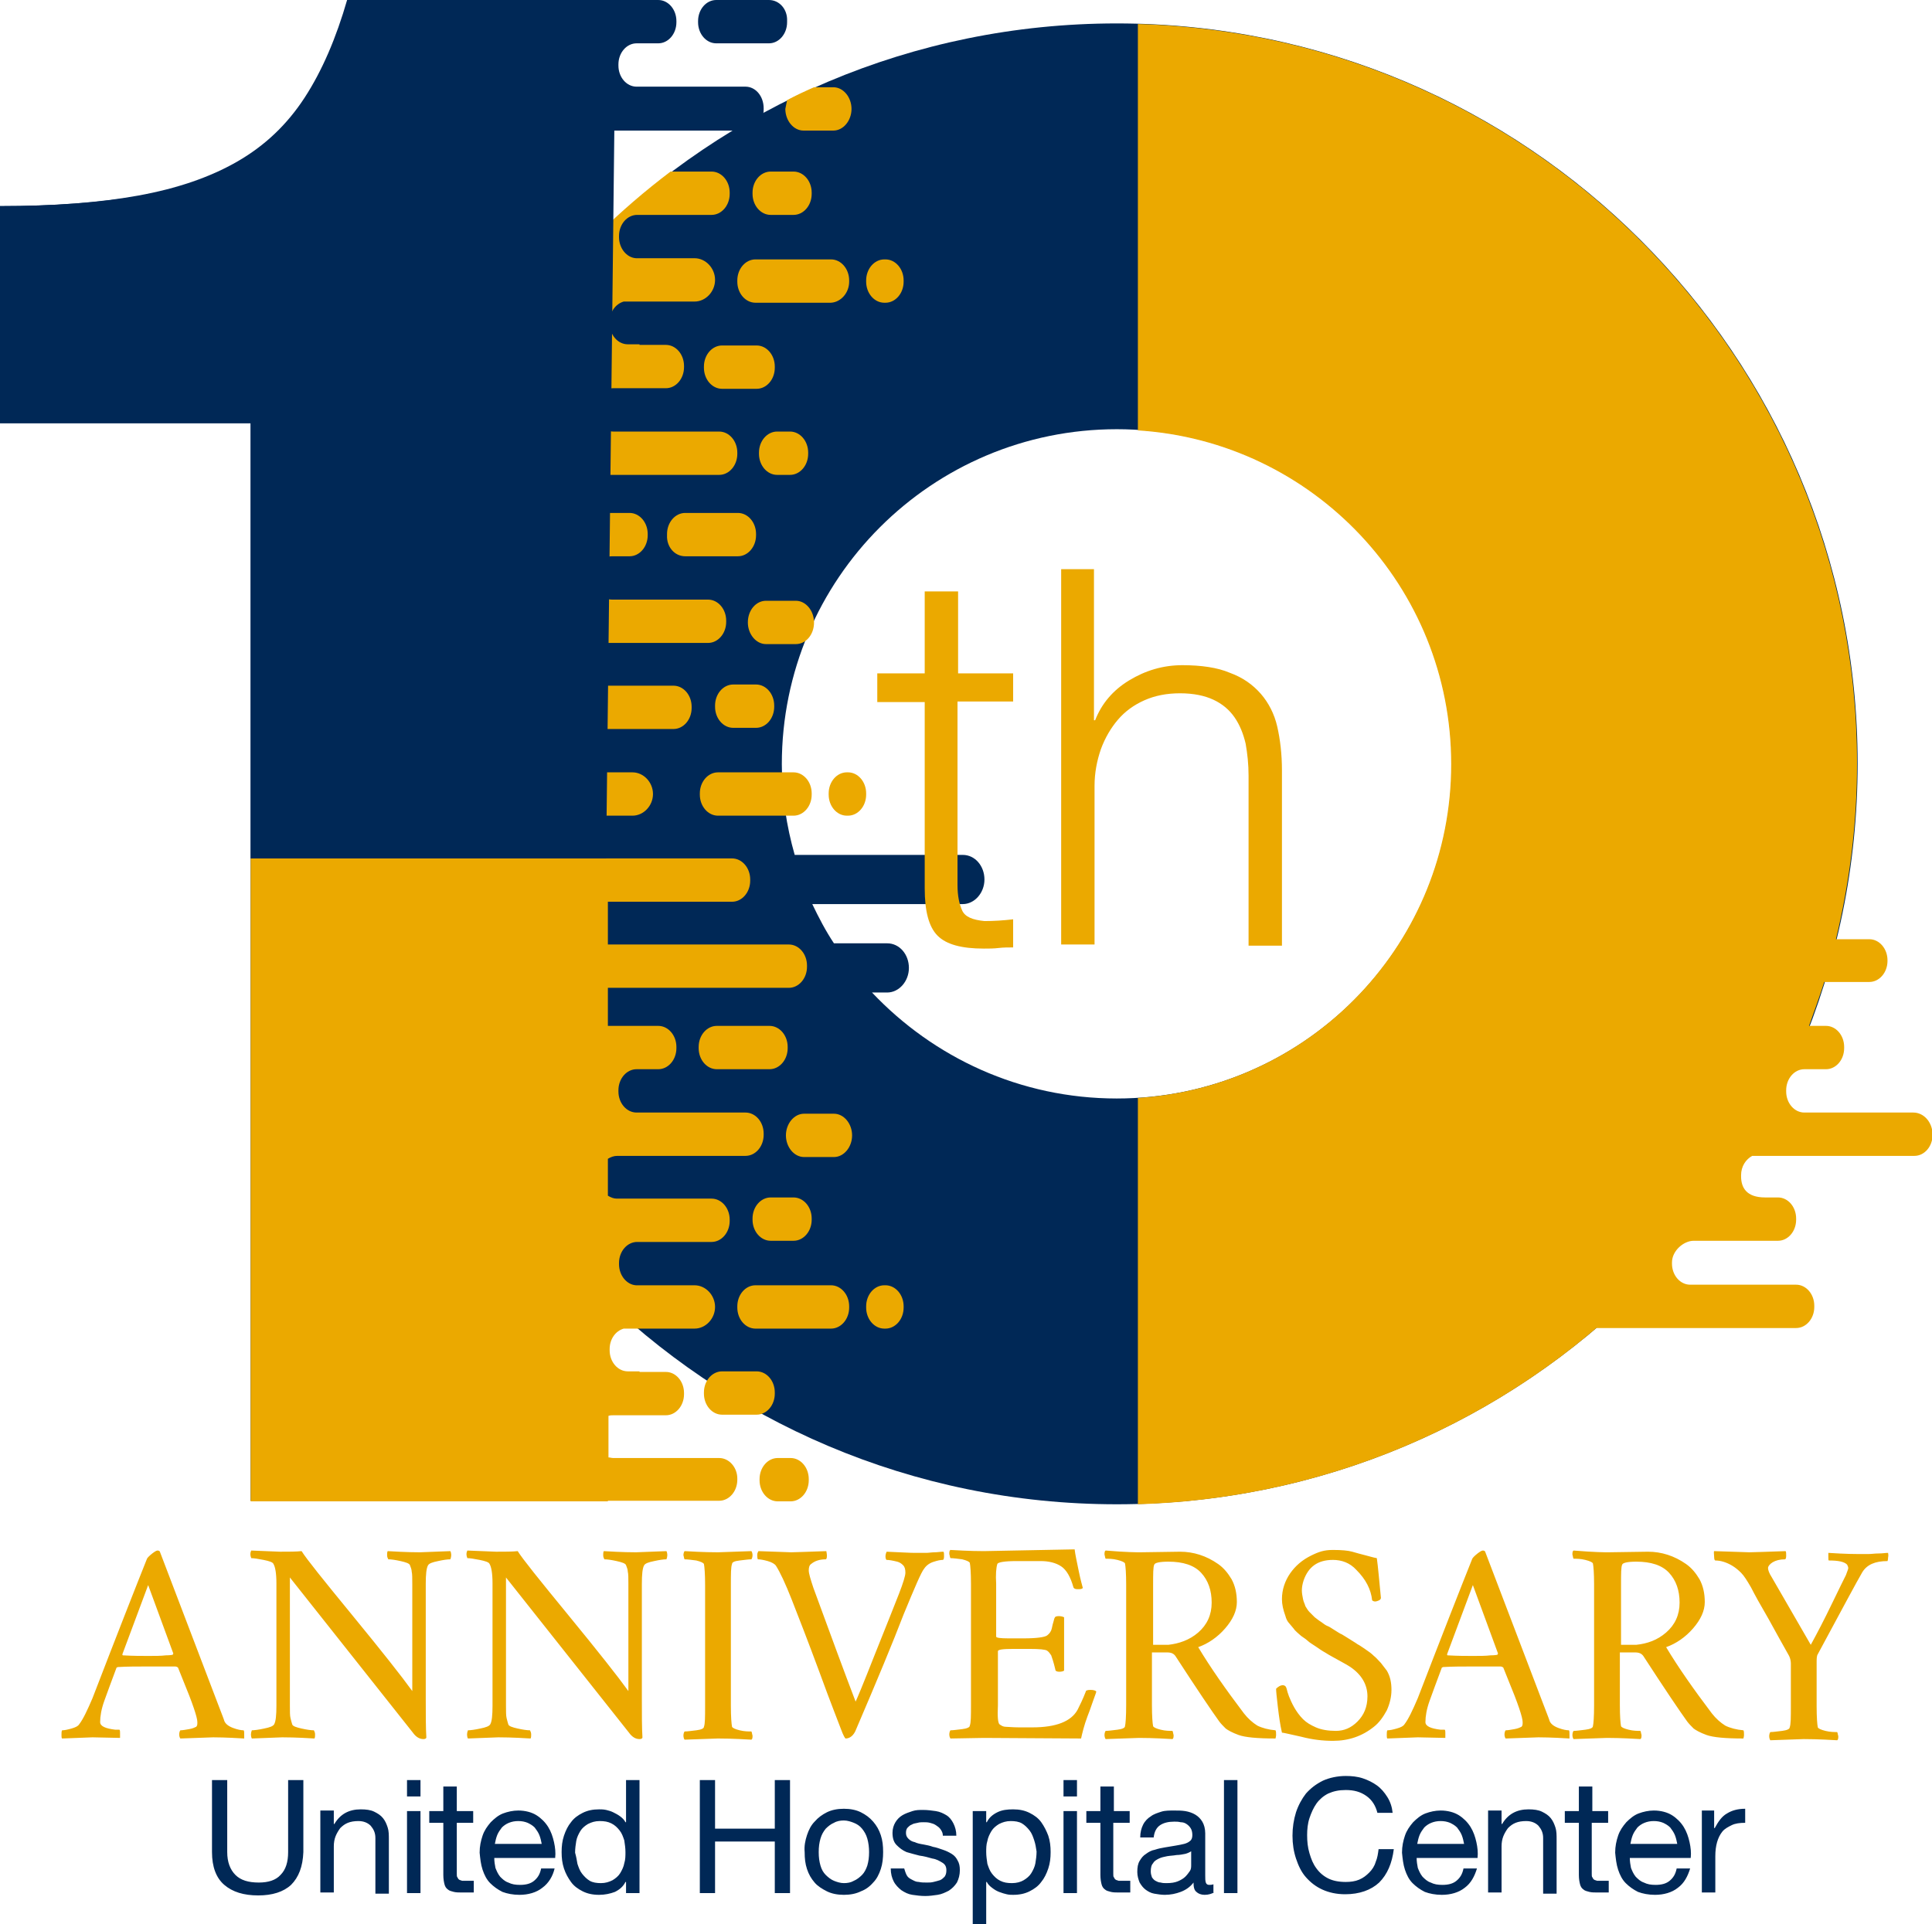 <?xml version="1.0" encoding="utf-8"?><svg xmlns="http://www.w3.org/2000/svg" viewBox="0 0 329.9 328.6"><g fill="#eba900"><path d="M15.8 296.7l-5.2.2c-.1-.1-.1-.3-.1-.6 0-.4 0-.6.1-.8.4 0 .9-.1 1.6-.3.7-.2 1.1-.4 1.3-.7.7-.9 1.4-2.4 2.3-4.5 4.2-10.9 7.3-18.8 9.3-23.8.1-.2.4-.5.9-.9.4-.3.7-.5.9-.5.1 0 .2 0 .3.1.1 0 .1.1.1.1l9.8 25.7c.8 2.1 1.2 3.1 1.2 3.2.2.5.7.9 1.5 1.2.8.3 1.4.4 1.8.4.1.1.1.4.1.7v.7c-3.2-.2-5-.2-5.3-.2l-5.6.2c-.1-.1-.2-.4-.2-.7 0-.3.1-.6.2-.7.4 0 .9-.1 1.5-.2s1-.3 1.2-.4c.2-.2.2-.4.2-.8 0-.8-.8-3.2-2.5-7.3l-.8-2c-.1-.1-.3-.2-.5-.2h-4c-2.4 0-4.3 0-5.8.1l-.2.1c-.9 2.4-1.6 4.3-2.1 5.7-.5 1.4-.7 2.6-.7 3.6 0 .7.9 1.1 2.6 1.3h.7c.1.1.1.3.1.6v.8l-4.7-.1zm9.5-26l-4.4 11.8c0 .1 0 .2.1.2 1.7.1 3.1.1 4.3.1 1.2 0 2.2 0 3-.1.8 0 1.2-.1 1.2-.1s0-.1.1-.2l-4.3-11.7zM42.9 264.8l4.9.2c1.5 0 2.8 0 3.7-.1.8 1.3 3.7 4.9 8.7 11 5 6.1 8.4 10.4 10.2 12.9v-18.3c0-1 0-1.7-.1-2.1 0-.4-.2-.8-.3-1.1s-.7-.5-1.6-.7c-.9-.2-1.6-.3-2.1-.3-.1-.2-.2-.4-.2-.7 0-.3 0-.5.1-.7 3.2.2 5.1.2 5.5.2l5.2-.2c.2.4.2.9 0 1.4-.5 0-1.2.1-2.1.3-1 .2-1.5.4-1.7.7-.3.5-.4 1.6-.4 3.2v19.6c0 2.8 0 5 .1 6.6 0 .2-.2.3-.5.3-.7 0-1.3-.4-1.8-1.1l-21-26.5v21.9c0 1 0 1.7.1 2.1s.2.8.3 1.1.7.5 1.6.7c.9.2 1.6.3 2.1.3.1.2.2.4.2.7 0 .3 0 .5-.1.7-3.2-.2-5-.2-5.5-.2l-5.2.2c-.2-.4-.2-.9 0-1.4.4 0 1.2-.1 2.1-.3 1-.2 1.5-.4 1.7-.7.3-.5.4-1.6.4-3.2v-20.9c0-1.7-.2-2.8-.5-3.3-.1-.3-.7-.5-1.7-.7s-1.7-.3-2.1-.3c-.2-.5-.2-.9 0-1.3zM79.8 264.8l4.9.2c1.5 0 2.8 0 3.7-.1.8 1.3 3.7 4.9 8.7 11 5 6.1 8.4 10.4 10.2 12.9v-18.3c0-1 0-1.7-.1-2.1 0-.4-.2-.8-.3-1.1s-.7-.5-1.6-.7c-.9-.2-1.6-.3-2.1-.3-.1-.2-.2-.4-.2-.7 0-.3 0-.5.1-.7 3.2.2 5.1.2 5.5.2l5.2-.2c.2.4.2.9 0 1.4-.5 0-1.2.1-2.1.3-1 .2-1.5.4-1.7.7-.3.5-.4 1.6-.4 3.2v19.6c0 2.8 0 5 .1 6.6 0 .2-.2.3-.5.3-.7 0-1.3-.4-1.8-1.1l-21-26.5v21.9c0 1 0 1.7.1 2.1s.2.8.3 1.1.7.5 1.6.7c.9.2 1.6.3 2.1.3.1.2.2.4.2.7 0 .3 0 .5-.1.7-3.2-.2-5-.2-5.5-.2l-5.2.2c-.2-.4-.2-.9 0-1.4.4 0 1.2-.1 2.1-.3 1-.2 1.5-.4 1.7-.7.3-.5.4-1.6.4-3.2v-20.9c0-1.7-.2-2.8-.5-3.3-.1-.3-.7-.5-1.7-.7s-1.7-.3-2.1-.3c-.2-.5-.2-.9 0-1.3zM116.9 264.9c3.3.2 5.2.2 5.7.2s2.4-.1 5.7-.2c.1.1.2.4.2.7s-.1.6-.2.7c-.5 0-1.1.1-2 .2s-1.3.3-1.3.6c-.2.5-.2 1.7-.2 3.6v20.6c0 1.9.1 3.1.2 3.6.1.2.5.4 1.3.6s1.5.2 2 .2c.1.1.1.4.2.7 0 .3 0 .6-.2.7-3.3-.2-5.2-.2-5.7-.2s-2.4.1-5.7.2c-.1-.1-.2-.4-.2-.7 0-.3.1-.6.2-.7.5 0 1.1-.1 2-.2.8-.1 1.3-.3 1.3-.6.2-.5.2-1.7.2-3.6v-20.6c0-1.9-.1-3.1-.2-3.6-.1-.2-.5-.4-1.3-.6-.8-.1-1.5-.2-2-.2-.1-.1-.1-.4-.2-.7 0-.3.1-.6.2-.7zM129.5 264.9l5.6.2c.8 0 2.8-.1 6-.2 0 .1.1.4.1.8s-.1.6-.2.6c-1.1 0-1.9.3-2.5.8-.3.2-.4.6-.4 1.1s.3 1.5.8 3c3 8.2 5.4 14.7 7.2 19.4.2-.4 1.3-3 3.3-8.1 2-5 3.4-8.5 4.1-10.3s1.1-3.1 1.1-3.6c0-.6-.1-1-.4-1.3-.3-.3-.6-.5-1-.6-.8-.2-1.4-.3-1.8-.3-.1 0-.2-.3-.2-.6s.1-.6.2-.8c2.4.1 4 .2 4.8.2h1.9c.5 0 1-.1 1.5-.1s1-.1 1.5-.1c.1.1.1.4.1.8s-.1.6-.2.6c-.4 0-.9.1-1.5.3-.7.2-1.3.6-1.7 1.2-.5.6-1.6 3.2-3.5 7.8-1.8 4.7-4.5 11.2-8.1 19.6-.4 1.1-1.1 1.6-1.8 1.6-.1 0-.4-.5-.8-1.6s-1.7-4.3-3.7-9.8c-2-5.4-3.6-9.5-4.7-12.3s-2-4.7-2.7-5.8c-.2-.3-.7-.6-1.4-.8-.7-.2-1.3-.3-1.7-.3 0 0-.1-.2-.1-.7s.2-.6.2-.7zM168 296.8l-5.7.1c-.1-.1-.2-.4-.2-.7 0-.3.1-.6.2-.7.5 0 1.1-.1 2-.2.8-.1 1.3-.3 1.3-.6.2-.5.2-1.7.2-3.6v-20.6c0-1.9-.1-3.1-.2-3.6-.1-.2-.5-.4-1.3-.6-.8-.1-1.5-.2-2-.2-.1-.1-.1-.4-.2-.7 0-.3 0-.6.2-.7 3.3.2 5.2.2 5.7.2l15.5-.3c.1.9.4 2.2.7 3.7s.6 2.5.7 2.9c-.2.2-.4.2-.9.2-.4 0-.6-.1-.7-.3-.5-1.8-1.2-3-2.1-3.6-.9-.6-2.1-.9-3.5-.9h-4.1c-2.1 0-3.2.2-3.3.5-.2.6-.3 1.8-.2 3.4v9c0 .2.7.3 2.1.3h2.6c2.2 0 3.6-.2 4-.5.4-.3.7-.7.8-1.2.1-.5.2-.9.3-1.2.1-.3.1-.5.2-.6 0-.2.3-.3.7-.3s.7.1.9.2v9.1c-.1.1-.4.2-.8.2s-.7-.1-.7-.4c-.3-1.3-.6-2.1-.7-2.4-.2-.3-.4-.6-.7-.8s-1.3-.3-3-.3h-2.7c-1.8 0-2.7.1-2.7.4v9.2c-.1 2 0 3.1.3 3.3.3.2.6.4 1 .4s1.2.1 2.3.1h2.3c4 0 6.6-1 7.7-3 .4-.8.9-1.8 1.4-3.1 0-.2.3-.3.8-.3s.9.1 1 .3c-.1.4-.4 1.1-.7 2s-.6 1.7-.8 2.2c-.6 1.6-.9 2.9-1.1 3.8l-16.6-.1zM194.7 265.1l6.8-.1c2.3 0 4.5.7 6.5 2.1 1 .7 1.7 1.6 2.3 2.6.6 1.1.9 2.4.9 3.9s-.7 3-2 4.5-2.9 2.6-4.6 3.2c2.1 3.5 4.7 7.2 7.8 11.3.7.9 1.5 1.6 2.3 2.1.8.4 1.9.7 3.1.8.1.2.1.4.1.8 0 .3-.1.5-.1.6-3.1 0-5.2-.2-6.3-.6-1.1-.4-1.8-.8-2.2-1.1-.4-.4-.8-.8-1.1-1.2-1.3-1.8-3.8-5.5-7.5-11.2-.3-.4-.7-.6-1.4-.6h-2.6v9c0 1.9.1 3.1.2 3.6.1.2.5.4 1.3.6s1.5.2 2 .2c.1.1.1.4.2.7 0 .3 0 .6-.2.7-3.3-.2-5.2-.2-5.7-.2s-2.4.1-5.7.2c-.1-.1-.2-.4-.2-.7 0-.3.1-.6.2-.7.5 0 1.1-.1 2-.2.8-.1 1.3-.3 1.3-.6.1-.4.2-1.6.2-3.6v-20.6c0-1.9-.1-3.1-.2-3.6-.1-.2-.5-.4-1.3-.6s-1.5-.2-2-.2c-.1-.1-.1-.4-.2-.7 0-.3 0-.6.2-.7 3.5.3 5.4.3 5.9.3zm9.9 13.7c1.5-1.3 2.3-3 2.3-5.1 0-2.1-.6-3.8-1.8-5.1-1.2-1.3-3.1-1.9-5.6-1.9-1.5 0-2.3.2-2.4.5-.2.4-.2 1.5-.2 3.6v10.1h2.6c1.8-.2 3.6-.8 5.1-2.1zM227.6 264.7c1.5 0 2.6.1 3.3.3.7.2 1.4.4 2.2.6.8.2 1.4.4 2 .5.2 1.4.4 3.7.7 6.8 0 .1-.1.3-.3.4-.2.1-.5.2-.7.2s-.4-.1-.5-.2c-.2-1.9-1.1-3.6-2.7-5.2-1.1-1.2-2.5-1.7-4-1.7-2.6 0-4.2 1.2-5 3.5-.2.6-.3 1.2-.3 1.7s.1 1 .2 1.5.3.8.4 1.2c.2.3.4.7.7 1l.9.9c.3.2.6.5 1.1.8.4.3.8.6 1.1.7s.7.4 1.2.7c.5.3.9.6 1.2.7.3.2.7.4 1.3.8.6.4 1 .6 1.4.9.4.2.8.5 1.4.9.6.4 1 .7 1.4 1.1.4.3.7.7 1.2 1.2.4.5.7.9 1 1.3.6 1 .8 2.1.8 3.3s-.3 2.4-.8 3.5c-.6 1.1-1.3 2.1-2.2 2.8-2 1.6-4.3 2.4-7 2.4-1.7 0-3.5-.2-5.4-.7-1.9-.4-3-.7-3.3-.7-.3-1.3-.5-2.7-.7-4.4-.2-1.7-.3-2.7-.3-3.1.4-.4.8-.6 1.1-.6.4 0 .6.2.7.6s.2.8.4 1.3.5 1.2.9 1.9.9 1.4 1.5 2c.6.6 1.3 1 2.2 1.4s2.1.6 3.4.6c1.4 0 2.6-.5 3.7-1.6s1.7-2.5 1.7-4.3c0-2-1-3.7-2.9-5-.6-.4-1.2-.7-1.9-1.1-.7-.4-1.3-.7-1.8-1-.5-.3-.8-.5-1-.6s-.6-.4-1.2-.8-1.1-.7-1.3-.9c-.2-.2-.6-.5-1.2-.9-.5-.4-.9-.8-1.1-1-.2-.3-.5-.6-.9-1.1-.4-.4-.6-.9-.7-1.3-.4-1.1-.6-2-.6-2.9 0-1.6.5-3.1 1.4-4.4.9-1.3 2.1-2.3 3.5-3s2.3-1 3.8-1zM242.1 296.7l-5.2.2c-.1-.1-.1-.3-.1-.6 0-.4 0-.6.1-.8.4 0 .9-.1 1.6-.3.7-.2 1.1-.4 1.3-.7.7-.9 1.4-2.4 2.3-4.5 4.2-10.9 7.3-18.8 9.3-23.8.1-.2.4-.5.9-.9.4-.3.7-.5.9-.5.1 0 .2 0 .3.1.1 0 .1.1.1.1l9.8 25.7c.8 2.1 1.2 3.1 1.2 3.2.2.5.7.9 1.5 1.2.8.3 1.4.4 1.8.4.1.1.1.4.1.7v.7c-3.2-.2-5-.2-5.3-.2l-5.6.2c-.1-.1-.2-.4-.2-.7 0-.3.1-.6.2-.7.4 0 .9-.1 1.5-.2s1-.3 1.2-.4c.2-.2.2-.4.2-.8 0-.8-.8-3.2-2.5-7.3l-.8-2c-.1-.1-.3-.2-.5-.2h-4c-2.4 0-4.3 0-5.8.1l-.2.1c-.9 2.4-1.6 4.3-2.1 5.7-.5 1.4-.7 2.6-.7 3.6 0 .7.9 1.1 2.6 1.3h.7c.1.1.1.3.1.6v.8l-4.7-.1zm9.4-26l-4.4 11.8c0 .1 0 .2.1.2 1.7.1 3.1.1 4.3.1 1.2 0 2.2 0 3-.1.8 0 1.2-.1 1.2-.1s0-.1.1-.2l-4.3-11.7zM274.6 265.1l6.8-.1c2.3 0 4.5.7 6.5 2.1 1 .7 1.7 1.6 2.3 2.6.6 1.1.9 2.4.9 3.9s-.7 3-2 4.5-2.9 2.6-4.6 3.2c2.1 3.5 4.7 7.2 7.8 11.3.7.9 1.5 1.6 2.3 2.1.8.4 1.9.7 3.1.8.1.2.1.4.1.8 0 .3-.1.5-.1.6-3.1 0-5.2-.2-6.3-.6-1.1-.4-1.8-.8-2.2-1.1-.4-.4-.8-.8-1.1-1.2-1.3-1.8-3.8-5.5-7.5-11.2-.3-.4-.7-.6-1.4-.6h-2.6v9c0 1.9.1 3.1.2 3.6.1.2.5.4 1.3.6s1.5.2 2 .2c.1.1.1.4.2.7 0 .3 0 .6-.2.7-3.3-.2-5.2-.2-5.7-.2s-2.4.1-5.7.2c-.1-.1-.2-.4-.2-.7 0-.3.1-.6.2-.7.5 0 1.1-.1 2-.2.8-.1 1.3-.3 1.3-.6.1-.4.2-1.6.2-3.6v-20.6c0-1.9-.1-3.1-.2-3.6-.1-.2-.5-.4-1.3-.6s-1.5-.2-2-.2c-.1-.1-.1-.4-.2-.7 0-.3 0-.6.2-.7 3.6.3 5.4.3 5.9.3zm9.9 13.7c1.5-1.3 2.3-3 2.3-5.1 0-2.1-.6-3.8-1.8-5.1-1.2-1.3-3.1-1.9-5.6-1.9-1.5 0-2.3.2-2.4.5-.2.4-.2 1.5-.2 3.6v10.1h2.6c1.9-.2 3.6-.8 5.1-2.1zM292.7 264.9l6 .2c.9 0 3-.1 6.2-.2.1.1.1.4.1.8s-.1.6-.2.6c-.9 0-1.6.2-2.1.5s-.8.7-.8 1 .2.9.6 1.5l6.7 11.6c1.1-2 2.3-4.3 3.6-7 1.3-2.7 2.1-4.3 2.4-4.9.2-.6.4-1 .4-1.2 0-.2-.1-.4-.2-.6-.5-.5-1.5-.7-3.1-.7-.1 0-.1-.2-.1-.6v-.7c3 .2 4.7.2 5.2.2h1.6c.6 0 1.1-.1 1.8-.1s1.1-.1 1.6-.1c0 .1.1.4 0 .8 0 .4-.1.6-.1.6-2.1 0-3.5.6-4.3 1.9-1 1.7-3.5 6.4-7.6 14-.2.3-.2.8-.2 1.5v7.4c0 1.9.1 3.1.2 3.6.1.2.5.4 1.3.6s1.5.2 2 .2c.1.1.1.4.2.7 0 .3 0 .6-.2.7-3.3-.2-5.2-.2-5.7-.2s-2.4.1-5.7.2c-.1-.1-.2-.4-.2-.7 0-.3.1-.6.2-.7.5 0 1.1-.1 2-.2.8-.1 1.3-.3 1.3-.6.2-.5.2-1.7.2-3.6v-7.3c0-.4-.1-.9-.3-1.3-1-1.8-2.2-3.9-3.5-6.3-1.4-2.4-2.4-4.2-3-5.4-.7-1.2-1.2-2-1.7-2.5s-1-.9-1.5-1.2c-1-.6-2-.9-2.9-.9-.1 0-.2-.2-.2-.6s-.1-.9 0-1z"/></g><g fill="#002856"><path d="M49.7 321.9c-1.3 1.2-3.2 1.8-5.6 1.8-2.5 0-4.4-.6-5.8-1.8-1.4-1.2-2.1-3.1-2.1-5.6V304h2.6v12.3c0 1.7.5 3 1.4 3.9.9.9 2.2 1.3 4 1.3 1.6 0 2.9-.4 3.7-1.3.9-.9 1.3-2.2 1.3-3.9V304h2.6v12.3c-.1 2.5-.8 4.3-2.1 5.6zM57 309.3v2.2h.1c1-1.7 2.5-2.5 4.5-2.5.9 0 1.7.1 2.3.4.6.3 1.1.6 1.5 1.1.4.5.6 1 .8 1.6.2.6.2 1.3.2 2.1v9.2h-2.3v-9.5c0-.9-.3-1.5-.8-2.1-.5-.5-1.2-.8-2.1-.8-.7 0-1.3.1-1.8.3-.5.2-.9.5-1.3.9-.3.4-.6.9-.8 1.4-.2.5-.3 1.1-.3 1.7v7.9h-2.3v-14H57zM69.5 306.8V304h2.3v2.8h-2.3zm2.3 2.5v14h-2.3v-14h2.3zM80.8 309.3v2H78v8.7c0 .3 0 .5.1.6s.1.3.3.4c.1.1.3.1.5.2h2v2H79c-.6 0-1.1 0-1.5-.1s-.8-.2-1-.4c-.3-.2-.5-.5-.6-.9-.1-.4-.2-.9-.2-1.6v-8.9h-2.4v-2h2.4v-4.2H78v4.2h2.8zM92.6 322.4c-1 .8-2.4 1.2-3.9 1.2-1.1 0-2.1-.2-2.9-.5-.8-.4-1.5-.9-2.1-1.5-.6-.6-1-1.4-1.3-2.3s-.4-1.9-.5-2.9c0-1.1.2-2 .5-2.9.3-.9.8-1.6 1.4-2.3.6-.6 1.3-1.2 2.1-1.5s1.7-.5 2.6-.5c1.2 0 2.3.3 3.1.8.8.5 1.5 1.2 2 2s.8 1.7 1 2.6c.2.9.3 1.8.2 2.7H84.4c0 .6.1 1.2.2 1.7.2.5.4 1 .8 1.5.4.4.8.8 1.4 1 .6.3 1.2.4 2 .4 1 0 1.8-.2 2.4-.7s1-1.1 1.2-2.1h2.3c-.3 1.3-1 2.5-2.1 3.3zm-.5-9c-.2-.5-.5-.9-.8-1.3-.4-.4-.8-.6-1.2-.8-.5-.2-1-.3-1.6-.3-.6 0-1.1.1-1.6.3-.5.2-.9.5-1.2.8-.3.4-.6.8-.8 1.3-.2.5-.3 1-.4 1.5h8c-.1-.5-.2-1-.4-1.5zM106.9 323.3v-1.9h-.1c-.4.8-1 1.3-1.8 1.7-.8.3-1.7.5-2.7.5-1.1 0-2-.2-2.8-.6-.8-.4-1.5-.9-2-1.6-.5-.7-.9-1.4-1.2-2.3-.3-.9-.4-1.8-.4-2.8 0-1 .1-1.9.4-2.8s.7-1.7 1.2-2.3c.5-.7 1.2-1.2 2-1.6.8-.4 1.7-.6 2.8-.6.4 0 .7 0 1.2.1.4.1.8.2 1.2.4s.8.4 1.2.7c.4.3.7.6.9 1h.1V304h2.3v19.3h-2.3zm-8.3-5c.2.6.4 1.2.8 1.7s.8.9 1.3 1.2c.5.3 1.2.4 1.9.4.8 0 1.4-.2 2-.5.5-.3 1-.7 1.3-1.2s.6-1.1.7-1.7c.2-.6.2-1.3.2-1.9 0-.7-.1-1.3-.2-2-.2-.6-.4-1.2-.8-1.7s-.8-.9-1.4-1.2c-.6-.3-1.2-.4-2-.4s-1.4.2-2 .5c-.5.3-1 .7-1.3 1.2-.3.5-.6 1.1-.7 1.7-.1.6-.2 1.3-.2 2 .2.7.3 1.3.4 1.9zM122.1 304v8.3h10.2V304h2.6v19.3h-2.6v-8.8h-10.2v8.8h-2.6V304h2.6zM137.8 313.4c.3-.9.7-1.7 1.3-2.3.6-.7 1.3-1.2 2.1-1.6.8-.4 1.8-.6 2.9-.6 1.1 0 2.1.2 2.9.6.8.4 1.5.9 2.1 1.6.6.7 1 1.4 1.3 2.3s.4 1.8.4 2.9c0 1-.1 2-.4 2.9-.3.9-.7 1.7-1.3 2.3-.6.7-1.3 1.2-2.1 1.5-.8.4-1.8.6-2.9.6-1.1 0-2.1-.2-2.9-.6-.8-.4-1.6-.9-2.1-1.5-.6-.7-1-1.4-1.3-2.3-.3-.9-.4-1.8-.4-2.9-.1-1 .1-2 .4-2.9zm2.3 5.2c.2.7.5 1.2.9 1.6.4.4.9.8 1.4 1 .5.2 1.1.4 1.7.4s1.2-.1 1.7-.4c.5-.2 1-.6 1.4-1 .4-.4.7-1 .9-1.6.2-.7.3-1.4.3-2.3 0-.8-.1-1.6-.3-2.3-.2-.7-.5-1.2-.9-1.7s-.9-.8-1.4-1c-.5-.2-1.1-.4-1.7-.4s-1.2.1-1.7.4c-.5.2-1 .6-1.4 1-.4.5-.7 1-.9 1.7-.2.7-.3 1.4-.3 2.3 0 .9.1 1.6.3 2.3zM154.8 320.2c.2.4.5.6.9.8.4.2.7.4 1.2.4.4.1.9.1 1.4.1.4 0 .7 0 1.1-.1.4-.1.8-.2 1.1-.3.3-.1.6-.4.8-.6.2-.3.3-.6.3-1.1 0-.6-.2-1-.7-1.3-.5-.3-1-.6-1.7-.7-.7-.2-1.4-.4-2.2-.5-.8-.2-1.5-.4-2.2-.6-.7-.3-1.2-.7-1.7-1.2s-.7-1.2-.7-2.1c0-.7.2-1.3.5-1.8s.7-.9 1.2-1.2c.5-.3 1.1-.5 1.7-.7.6-.2 1.2-.2 1.8-.2.8 0 1.5.1 2.2.2.7.1 1.3.4 1.8.7.5.3.9.8 1.2 1.4.3.6.5 1.3.5 2.1H161c0-.5-.2-.8-.4-1.1-.2-.3-.5-.5-.8-.7-.3-.2-.6-.3-1-.4s-.7-.1-1.1-.1c-.3 0-.7 0-1 .1-.4.1-.7.1-1 .3-.3.1-.5.3-.7.5s-.3.5-.3.9.1.7.4 1c.3.3.6.5 1.1.6.4.2.9.3 1.5.4.5.1 1.1.2 1.6.4.6.1 1.1.3 1.7.5s1 .4 1.5.7.8.7 1 1.1c.3.5.4 1 .4 1.7 0 .8-.2 1.5-.5 2.1-.4.6-.8 1-1.4 1.4-.6.3-1.2.6-1.9.7-.7.1-1.4.2-2.1.2-.8 0-1.5-.1-2.2-.2s-1.3-.4-1.9-.8c-.5-.4-1-.9-1.3-1.5-.3-.6-.5-1.3-.5-2.2h2.3c.1.3.2.7.4 1.1zM168.4 309.3v1.9h.1c.4-.8 1-1.3 1.8-1.7.8-.4 1.7-.5 2.7-.5 1.1 0 2 .2 2.8.6.8.4 1.5.9 2 1.6.5.7.9 1.5 1.2 2.3.3.9.4 1.8.4 2.8 0 1-.1 1.9-.4 2.8s-.7 1.7-1.2 2.3c-.5.7-1.2 1.2-2 1.6-.8.4-1.7.6-2.8.6-.3 0-.7 0-1.1-.1s-.8-.2-1.3-.4-.8-.4-1.2-.7c-.4-.3-.7-.6-.9-1h-.1v7.2h-2.3v-19.3h2.3zm8.2 5c-.2-.6-.4-1.2-.8-1.7s-.8-.9-1.3-1.2c-.5-.3-1.2-.4-1.9-.4-.8 0-1.4.2-2 .5-.5.3-1 .7-1.3 1.2s-.6 1.1-.7 1.7c-.2.6-.2 1.3-.2 1.9 0 .7.1 1.3.2 2 .2.6.4 1.2.8 1.7s.8.9 1.4 1.2c.6.3 1.2.4 2 .4s1.5-.2 2-.5 1-.7 1.3-1.2c.3-.5.6-1.1.7-1.7.1-.6.2-1.3.2-2-.1-.7-.2-1.3-.4-1.9zM181.6 306.8V304h2.3v2.8h-2.3zm2.3 2.5v14h-2.3v-14h2.3zM192.9 309.3v2h-2.8v8.7c0 .3 0 .5.1.6s.1.3.3.4c.1.1.3.1.5.2h2v2h-1.8c-.6 0-1.1 0-1.5-.1s-.8-.2-1-.4c-.3-.2-.5-.5-.6-.9-.1-.4-.2-.9-.2-1.6v-8.9h-2.4v-2h2.4v-4.2h2.3v4.2h2.7zM207.3 323.2c-.4.2-.9.4-1.6.4-.6 0-1.1-.2-1.4-.5-.4-.3-.5-.9-.5-1.6-.6.8-1.4 1.3-2.2 1.6-.8.3-1.7.5-2.7.5-.6 0-1.2-.1-1.8-.2-.6-.1-1.1-.4-1.5-.7-.4-.3-.7-.7-1-1.2-.2-.5-.4-1.1-.4-1.8 0-.8.1-1.4.4-1.9.3-.5.6-.9 1.1-1.2.4-.3.9-.6 1.5-.7.6-.2 1.1-.3 1.7-.4l1.8-.3c.6-.1 1.1-.2 1.5-.3.4-.1.8-.3 1-.5.3-.2.4-.6.4-1 0-.5-.1-.9-.3-1.2-.2-.3-.4-.5-.7-.7s-.6-.3-1-.3c-.4-.1-.7-.1-1.1-.1-1 0-1.8.2-2.4.6-.6.4-1 1.1-1.1 2.1h-2.3c0-.9.2-1.6.5-2.2.3-.6.8-1.1 1.3-1.4.5-.4 1.2-.6 1.8-.8s1.4-.2 2.2-.2c.6 0 1.3 0 1.9.1s1.2.3 1.7.6.9.7 1.2 1.2c.3.5.5 1.2.5 2v7.2c0 .5 0 .9.1 1.2.1.3.3.4.6.4.2 0 .4 0 .7-.1v1.4zm-3.8-7.1c-.3.2-.7.4-1.1.5-.5.1-1 .2-1.5.2-.5.1-1 .1-1.6.2-.5.1-1 .2-1.4.4s-.8.4-1 .8c-.3.3-.4.8-.4 1.4 0 .4.1.7.2 1 .2.3.4.5.6.6s.5.3.9.3c.3.1.7.1 1 .1.8 0 1.4-.1 1.9-.3s1-.5 1.3-.8.6-.7.8-1 .2-.7.2-1v-2.4zM211.3 304v19.3H209V304h2.3zM233.3 306.7c-1-.7-2.1-1-3.5-1-1.2 0-2.1.2-3 .6-.8.4-1.5 1-2 1.7s-.9 1.6-1.2 2.5c-.3.9-.4 1.9-.4 2.9 0 1.1.1 2.1.4 3.1.3 1 .6 1.8 1.2 2.6.5.7 1.2 1.3 2 1.7.8.4 1.8.6 3 .6.8 0 1.6-.1 2.3-.4.7-.3 1.2-.7 1.7-1.2s.9-1.1 1.1-1.8c.3-.7.4-1.4.5-2.2h2.6c-.3 2.4-1.1 4.3-2.5 5.7-1.4 1.3-3.4 2-5.8 2-1.5 0-2.8-.3-3.9-.8s-2-1.2-2.8-2.1-1.3-2-1.7-3.2c-.4-1.2-.6-2.5-.6-3.9s.2-2.7.6-4c.4-1.2 1-2.3 1.7-3.2.8-.9 1.7-1.6 2.9-2.2 1.1-.5 2.5-.8 3.9-.8 1 0 2 .1 2.9.4.9.3 1.7.7 2.4 1.2s1.3 1.2 1.8 2 .8 1.7.9 2.7h-2.6c-.3-1.2-.9-2.2-1.9-2.9zM250.1 322.4c-1 .8-2.4 1.2-3.9 1.2-1.1 0-2.1-.2-2.9-.5-.8-.4-1.5-.9-2.1-1.5-.6-.6-1-1.4-1.3-2.3s-.4-1.9-.5-2.9c0-1.1.2-2 .5-2.9.3-.9.8-1.6 1.4-2.3.6-.6 1.3-1.2 2.1-1.5s1.7-.5 2.6-.5c1.2 0 2.3.3 3.1.8.8.5 1.5 1.2 2 2s.8 1.7 1 2.6c.2.9.3 1.8.2 2.7h-10.4c0 .6.1 1.2.2 1.7.2.5.4 1 .8 1.5.4.4.8.8 1.4 1 .6.3 1.2.4 2 .4 1 0 1.8-.2 2.4-.7s1-1.1 1.2-2.1h2.3c-.4 1.3-1 2.5-2.1 3.3zm-.5-9c-.2-.5-.5-.9-.8-1.3-.4-.4-.8-.6-1.2-.8-.5-.2-1-.3-1.6-.3-.6 0-1.1.1-1.6.3-.5.2-.9.5-1.2.8-.3.4-.6.8-.8 1.3-.2.5-.3 1-.4 1.5h8c-.1-.5-.2-1-.4-1.5zM256.4 309.3v2.2h.1c1-1.7 2.5-2.5 4.5-2.5.9 0 1.7.1 2.3.4.6.3 1.1.6 1.5 1.1.4.5.6 1 .8 1.6.2.6.2 1.3.2 2.1v9.2h-2.3v-9.5c0-.9-.3-1.5-.8-2.1-.5-.5-1.2-.8-2.1-.8-.7 0-1.3.1-1.8.3-.5.2-.9.5-1.3.9-.3.4-.6.9-.8 1.4-.2.5-.3 1.1-.3 1.7v7.9h-2.3v-14h2.3zM274.6 309.3v2h-2.8v8.7c0 .3 0 .5.1.6s.1.3.3.4c.1.1.3.1.5.2h2v2h-1.8c-.6 0-1.1 0-1.5-.1s-.8-.2-1-.4c-.3-.2-.5-.5-.6-.9-.1-.4-.2-.9-.2-1.6v-8.9h-2.4v-2h2.4v-4.2h2.3v4.2h2.7zM286.5 322.4c-1 .8-2.4 1.2-3.9 1.2-1.1 0-2.1-.2-2.9-.5-.8-.4-1.5-.9-2.1-1.5-.6-.6-1-1.4-1.3-2.3s-.4-1.9-.5-2.9c0-1.1.2-2 .5-2.9.3-.9.8-1.6 1.4-2.3.6-.6 1.3-1.2 2.1-1.5s1.7-.5 2.6-.5c1.2 0 2.3.3 3.1.8.8.5 1.5 1.2 2 2s.8 1.7 1 2.6c.2.9.3 1.8.2 2.7h-10.4c0 .6.1 1.2.2 1.7.2.5.4 1 .8 1.5.4.4.8.8 1.4 1 .6.3 1.2.4 2 .4 1 0 1.8-.2 2.4-.7s1-1.1 1.2-2.1h2.3c-.4 1.3-1 2.5-2.1 3.3zm-.5-9c-.2-.5-.5-.9-.8-1.3-.4-.4-.8-.6-1.2-.8-.5-.2-1-.3-1.6-.3-.6 0-1.1.1-1.6.3-.5.2-.9.5-1.2.8-.3.4-.6.8-.8 1.3-.2.5-.3 1-.4 1.5h8c-.1-.5-.2-1-.4-1.5zM292.7 309.3v2.9h.1c.6-1.1 1.2-2 2.1-2.5.8-.5 1.8-.8 3.1-.8v2.4c-.9 0-1.7.1-2.3.4-.6.3-1.2.6-1.6 1.1-.4.5-.7 1.1-.9 1.8-.2.7-.3 1.5-.3 2.4v6.2h-2.3v-14h2.1z"/></g><path d="M190.7 4C120.8 4 64.2 60.6 64.2 130.4s56.6 126.5 126.5 126.5c69.8 0 126.5-56.6 126.5-126.5S260.5 4 190.7 4zm0 183.6c-16.5 0-31.3-7-41.8-18.1h2.6c2 0 3.7-1.9 3.7-4.2s-1.6-4.2-3.7-4.2h-9.1c-1.4-2.1-2.6-4.4-3.7-6.7H164.4c2 0 3.7-1.9 3.7-4.2 0-2.3-1.6-4.2-3.7-4.2h-28.7c-1.4-4.9-2.2-10.1-2.2-15.5 0-31.6 25.6-57.2 57.2-57.2s57.2 25.6 57.2 57.2-25.7 57.1-57.2 57.1z" fill="#002856"/><path d="M42.8 72.2H0v-37c9.2 0 17-.6 23.6-1.8 6.6-1.2 12.2-3.1 16.9-5.8 4.7-2.7 8.5-6.3 11.5-10.9 3-4.6 5.4-10.2 7.3-16.8H105l-3.7 256.4H42.8V72.2z" fill="#002856"/><defs><path id="a" d="M184.4 11.7C118 11.7 64.2 65.5 64.2 131.9S118 252.1 184.4 252.1s120.2-53.8 120.2-120.2S250.8 11.7 184.4 11.7zm0 174.5c-30 0-54.3-24.3-54.3-54.3 0-30 24.3-54.3 54.3-54.3 30 0 54.3 24.3 54.3 54.3 0 30-24.3 54.3-54.3 54.3z"/></defs><g fill="#eba900"><path d="M173 115v4.8h-9.5v31.3c0 1.9.3 3.3.8 4.4.5 1.1 1.8 1.6 3.8 1.8 1.6 0 3.2-.1 4.9-.3v4.8c-.8 0-1.7 0-2.5.1s-1.7.1-2.5.1c-3.8 0-6.4-.7-7.9-2.2-1.5-1.5-2.2-4.2-2.2-8.1v-31.8h-8.1V115h8.1v-14h5.7v14h9.4zM186.8 97.2V123h.2c1.1-2.8 3-5.1 5.8-6.8 2.8-1.7 5.8-2.6 9.1-2.6 3.2 0 6 .4 8.1 1.3 2.2.8 3.9 2 5.3 3.6 1.3 1.5 2.3 3.4 2.8 5.6.5 2.2.8 4.7.8 7.5v29.9h-5.7v-29c0-2-.2-3.8-.5-5.5-.4-1.7-1-3.2-1.9-4.5-.9-1.3-2.1-2.3-3.6-3s-3.4-1.1-5.7-1.1c-2.3 0-4.3.4-6.1 1.2-1.8.8-3.3 1.9-4.5 3.3-1.2 1.4-2.2 3.1-2.9 5-.7 2-1.1 4.1-1.1 6.3v27.1h-5.7V97.2h5.6z"/></g><path d="M326.7 190H308.1c-1.7 0-3.1-1.6-3.1-3.6v-.2c0-2 1.4-3.6 3.1-3.6h3.7c1.7 0 3.1-1.6 3.1-3.6v-.2c0-2-1.4-3.6-3.1-3.6h-2.9c.9-2.5 1.8-5 2.6-7.5h7.7c1.7 0 3.1-1.6 3.1-3.6v-.1c0-2-1.4-3.6-3.1-3.6h-5.7c2.3-9.6 3.6-19.6 3.6-30C317.1 61.8 262.5 6 194.3 4.1v69.4c29.9 1.9 53.5 26.7 53.5 57s-23.6 55.1-53.5 57v69.4c29.8-.9 57.1-12 78.3-30.1h34.1c1.7 0 3.1-1.6 3.1-3.6v-.2c0-2-1.4-3.6-3.1-3.6H288.6c-1.7 0-3.1-1.6-3.1-3.6v-.2c0-2 2-3.7 3.7-3.7h14.4c1.7 0 3.1-1.6 3.1-3.6v-.2c0-2-1.4-3.6-3.1-3.6h-2.2c-3.2 0-4.1-1.7-4.1-3.6v-.2c0-1.5.8-2.7 1.9-3.3h27.7c1.7 0 3.1-1.6 3.1-3.6v-.2c-.1-2-1.5-3.6-3.3-3.6zM134.4 17.1c1.5-.8 3-1.5 4.6-2.2h3.3c1.7 0 3.1 1.7 3.1 3.7s-1.4 3.7-3.1 3.7h-5.1c-1.7 0-3.1-1.7-3.1-3.7l.3-1.5zm-1.7 64h2.2c1.7 0 3.1-1.6 3.1-3.6v-.2c0-2-1.4-3.6-3.1-3.6h-2.2c-1.7 0-3.1 1.6-3.1 3.6v.2c0 2 1.4 3.6 3.1 3.6zm18.5-36.8h-.2c-1.7 0-3.1 1.6-3.1 3.6v.2c0 2 1.4 3.6 3.1 3.6h.2c1.7 0 3.1-1.6 3.1-3.6v-.2c0-2-1.4-3.6-3.1-3.6zm-15.7-15h-3.9c-1.7 0-3.1 1.6-3.1 3.6v.2c0 2 1.4 3.6 3.1 3.6h3.9c1.7 0 3.1-1.6 3.1-3.6v-.2c0-2-1.4-3.6-3.1-3.6zm9.5 18.8v-.2c0-2-1.4-3.6-3.1-3.6H129c-1.7 0-3.1 1.6-3.1 3.6v.2c0 2 1.4 3.6 3.1 3.6h12.9c1.7-.1 3.1-1.7 3.1-3.6zm-12.7 14.7v-.2c0-2-1.4-3.6-3.1-3.6h-5.9c-1.7 0-3.1 1.6-3.1 3.6v.2c0 2 1.4 3.6 3.1 3.6h5.9c1.7 0 3.1-1.6 3.1-3.6zm-29.8 18.3h20.3c1.7 0 3.1-1.6 3.1-3.6v-.2c0-2-1.4-3.6-3.1-3.6H104.7c-1.7 0-3.1-1.6-3.1-3.6v-.2c0-2 1.4-3.6 3.1-3.6h9c1.7 0 3.1-1.6 3.1-3.6v-.2c0-2-1.4-3.6-3.1-3.6h-4.5v-.1h-2c-1.7 0-3.1-1.6-3.1-3.6V55c0-1.7 1-3.1 2.4-3.5H118.6c1.9 0 3.5-1.7 3.5-3.7s-1.6-3.7-3.5-3.7h-10c-1.6-.1-2.9-1.7-2.9-3.6v-.2c0-2 1.4-3.6 3.1-3.6H121.5c1.7 0 3.1-1.6 3.1-3.6v-.2c0-2-1.4-3.6-3.1-3.6h-7C96.9 42.6 83 60.3 74.3 80.9c10.6.2 28 .2 28.2.2zm5.5 58.2c1.9 0 3.5-1.7 3.5-3.7s-1.6-3.7-3.5-3.7H100.5v7.4h7.5zm10.1-18.4v-.2c0-2-1.4-3.6-3.1-3.6h-14.6v7.4H115c1.7 0 3.1-1.6 3.1-3.6zm-17.6-11.1h20.4c1.7 0 3.1-1.6 3.1-3.6v-.2c0-2-1.4-3.6-3.1-3.6h-16.4c-1.7 0-3.1-1.6-3.1-3.6v-.2c0-2 1.4-3.6 3.1-3.6h3c1.7 0 3.1-1.6 3.1-3.6v-.2c0-2-1.4-3.6-3.1-3.6h-7v22.2zm19 25.7v.2c0 2 1.4 3.6 3.1 3.6h12.9c1.7 0 3.1-1.6 3.1-3.6v-.2c0-2-1.4-3.6-3.1-3.6h-12.9c-1.7 0-3.1 1.6-3.1 3.6zM117 95h9c1.7 0 3.1-1.6 3.1-3.6v-.2c0-2-1.4-3.6-3.1-3.6h-9c-1.7 0-3.1 1.6-3.1 3.6v.2c-.1 2 1.3 3.6 3.1 3.6zm10.7 11.3c0 2 1.4 3.7 3.1 3.7h5.1c1.7 0 3.1-1.6 3.1-3.7 0-2-1.4-3.7-3.1-3.7h-5.1c-1.7 0-3.1 1.6-3.1 3.7zM122.8 249H104.7c-.3 0-.5-.1-.8-.1v-7.1c.3-.1.5-.1.8-.1h9c1.7 0 3.1-1.6 3.1-3.6v-.2c0-2-1.4-3.6-3.1-3.6h-4.5v-.1h-2c-1.7 0-3.1-1.6-3.1-3.6v-.2c0-1.7 1-3.1 2.4-3.5H118.6c1.9 0 3.5-1.7 3.5-3.7s-1.6-3.7-3.5-3.7h-10c-1.6-.1-2.9-1.7-2.9-3.6v-.2c0-2 1.4-3.6 3.1-3.6H121.5c1.7 0 3.1-1.6 3.1-3.6v-.2c0-2-1.4-3.6-3.1-3.6h-16.2c-.5 0-1-.2-1.5-.5v-6.3c.5-.3 1-.5 1.6-.5h21.9c1.7 0 3.1-1.6 3.1-3.6v-.2c0-2-1.4-3.6-3.1-3.6H108.7c-1.7 0-3.1-1.6-3.1-3.6v-.2c0-2 1.4-3.6 3.1-3.6h3.7c1.7 0 3.1-1.6 3.1-3.6v-.2c0-2-1.4-3.6-3.1-3.6h-8.6v-6.5h30.9c1.7 0 3.1-1.6 3.1-3.6v-.2c0-2-1.4-3.6-3.1-3.6h-30.9V154H125c1.7 0 3.1-1.6 3.1-3.6v-.2c0-2-1.4-3.6-3.1-3.6H42.8v109.8h61v-.1h19c1.7 0 3.1-1.6 3.1-3.6v-.2c0-1.9-1.4-3.5-3.1-3.5zm2.4-124.7h3.9c1.7 0 3.1-1.6 3.1-3.6v-.2c0-2-1.4-3.6-3.1-3.6h-3.9c-1.7 0-3.1 1.6-3.1 3.6v.2c0 2 1.4 3.6 3.1 3.6zm9.3 54.5c0-2-1.4-3.6-3.1-3.6h-9c-1.7 0-3.1 1.6-3.1 3.6v.2c0 2 1.4 3.6 3.1 3.6h9c1.7 0 3.1-1.6 3.1-3.6v-.2zm7.9 11.4h-5.1c-1.7 0-3.1 1.7-3.1 3.7s1.4 3.7 3.1 3.7h5.1c1.7 0 3.1-1.7 3.1-3.7s-1.4-3.7-3.1-3.7zm-.5 29.3H129c-1.7 0-3.1 1.6-3.1 3.6v.2c0 2 1.4 3.6 3.1 3.6h12.9c1.7 0 3.1-1.6 3.1-3.6v-.2c0-2-1.4-3.6-3.1-3.6zm9.3 0h-.2c-1.7 0-3.1 1.6-3.1 3.6v.2c0 2 1.4 3.6 3.1 3.6h.2c1.7 0 3.1-1.6 3.1-3.6v-.2c0-2-1.4-3.6-3.1-3.6zm-3.3-84c0-2-1.4-3.6-3.1-3.6h-.2c-1.7 0-3.1 1.6-3.1 3.6v.2c0 2 1.4 3.6 3.1 3.6h.2c1.7 0 3.1-1.6 3.1-3.6v-.2zm-19.4 72.6v.2c0 2 1.4 3.6 3.1 3.6h3.9c1.7 0 3.1-1.6 3.1-3.6v-.2c0-2-1.4-3.6-3.1-3.6h-3.9c-1.7 0-3.1 1.6-3.1 3.6zm3.8 29.9v-.2c0-2-1.4-3.6-3.1-3.6h-5.9c-1.7 0-3.1 1.6-3.1 3.6v.2c0 2 1.4 3.6 3.1 3.6h5.9c1.7 0 3.1-1.6 3.1-3.6zm2.7 11h-2.2c-1.7 0-3.1 1.6-3.1 3.6v.2c0 2 1.4 3.6 3.1 3.6h2.2c1.7 0 3.1-1.6 3.1-3.6v-.2c0-2-1.4-3.6-3.1-3.6z" fill="#eba900"/><g fill="#002856"><path d="M131.3 0h-9c-1.7 0-3.1 1.6-3.1 3.6v.2c0 2 1.4 3.6 3.1 3.6h9c1.7 0 3.1-1.6 3.1-3.6v-.2c.1-2-1.3-3.6-3.1-3.6z"/><path d="M127.3 14.8H108.7c-1.7 0-3.1-1.6-3.1-3.6V11c0-2 1.4-3.6 3.1-3.6h3.7c1.7 0 3.1-1.6 3.1-3.6v-.2c0-2-1.4-3.6-3.1-3.6h-53c-1.9 6.6-4.4 12.2-7.3 16.8-3 4.6-6.8 8.2-11.5 10.9-4.7 2.7-10.3 4.6-16.9 5.8C17 34.6 9.2 35.2 0 35.2v37.1h42.8v74.3h60.7l1.4-124.3h22.4c1.7 0 3.1-1.6 3.1-3.6v-.2c0-2.1-1.4-3.7-3.1-3.7z"/></g></svg>